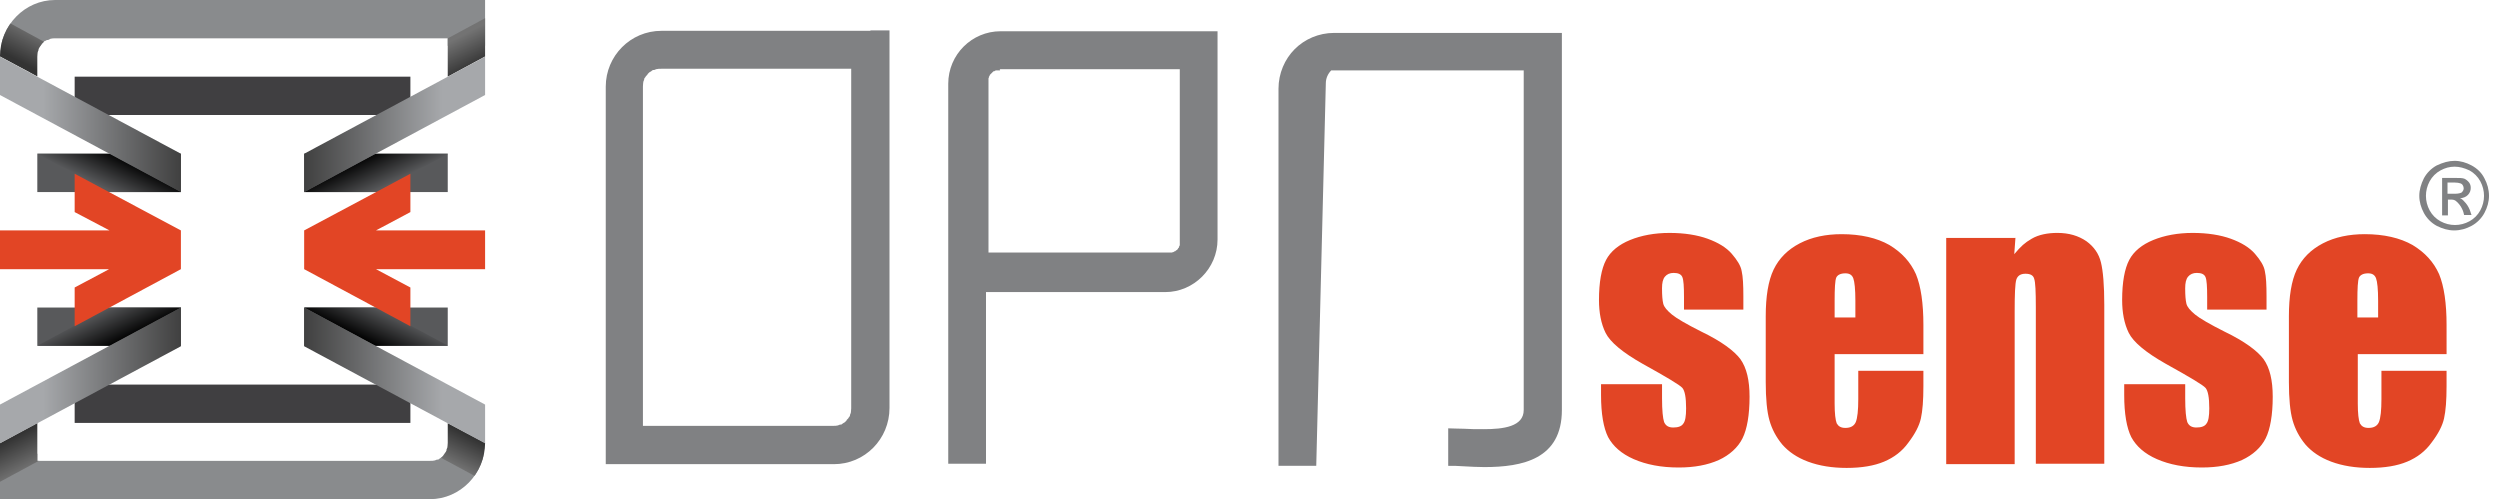<?xml version="1.0" encoding="UTF-8"?>
<svg id="cvfy" x="652px" y="152px" width="600" height="119.8" version="1.1" viewBox="0 250 600 119.8" xml:space="preserve" xmlns="http://www.w3.org/2000/svg" xmlns:cc="http://creativecommons.org/ns#" xmlns:dc="http://purl.org/dc/elements/1.1/" xmlns:rdf="http://www.w3.org/1999/02/22-rdf-syntax-ns#" xmlns:xlink="http://www.w3.org/1999/xlink"><title>OPNsense logo</title>
<title>OPNsense logo</title>
<style type="text/css">
	.st0{clip-path:url(#cvfb);fill:#898B8D;}
	.st1{clip-path:url(#cvfb);fill:url(#cvfj);}
	.st2{clip-path:url(#cvfb);fill:url(#cvfi);}
	.st3{fill:#403F41;}
	.st4{clip-path:url(#cvfa);fill:#898B8D;}
	.st5{clip-path:url(#cvfa);fill:url(#cvfh);}
	.st6{clip-path:url(#cvfa);fill:url(#cvfg);}
	.st7{clip-path:url(#cvff);fill:#58595B;}
	.st8{clip-path:url(#cvff);fill:url(#cvfr);}
	.st9{clip-path:url(#cvfe);fill:#58595B;}
	.st10{clip-path:url(#cvfe);fill:url(#cvfq);}
	.st11{clip-path:url(#cvfd);fill:#58595B;}
	.st12{clip-path:url(#cvfd);fill:url(#cvfp);}
	.st13{clip-path:url(#cvfc);fill:#58595B;}
	.st14{clip-path:url(#cvfc);fill:url(#cvfo);}
	.st15{fill:url(#cvfn);}
	.st16{fill:url(#cvfm);}
	.st17{fill:url(#cvfl);}
	.st18{fill:url(#cvfk);}
	.st19{fill:#E24525;}
	.st20{fill:#808183;}
</style>
<g transform="matrix(.996 0 0 1 -29.69 -15.7)">
	
		<defs>
			<path id="cvfu" d="m38.8 284.1v-4.8c0-0.4 0.1-1.1 0.1-1.1l0.2-0.5v-0.2l0.2-0.4 0.1-0.1 0.1-0.2 0.1-0.1v-0.1l0.2-0.2v-0.1l0.7-0.7 0.2-0.1h0.1l0.3-0.2h0.3l0.6-0.3c0.4-0.1 0.7-0.1 1.1-0.1h94.6v9.2h9v-18.4h-103.6c-7.3 0-13.3 6.1-13.3 13.6v4.8z"/>
		</defs>
		<clipPath id="cvfb">
			<use width="100%" height="100%" xlink:href="#cvfu"/>
		</clipPath>
		<rect class="st0" x="30.2" y="264.7" width="117.1" height="12" clip-path="url(#cvfb)"/>
		
			<linearGradient id="cvfj" x1="-2420" x2="-2400" y1="800.1" y2="800.1" gradientTransform="matrix(.187 .357 -.675 .353 1133 856.1)" gradientUnits="userSpaceOnUse">
			<stop style="stop-color:#737373" offset="0"/>
			<stop style="stop-color:#333" offset="1"/>
		</linearGradient>
		<polygon class="st1" points="133.8 277 147 269.9 150.7 277.1 137.5 284.2" clip-path="url(#cvfb)" style="fill:url(#cvfj)"/>
		
			<linearGradient id="cvfi" x1="-2368" x2="-2347" y1="2163" y2="2163" gradientTransform="matrix(-.186 .358 -.549 -.286 785 1739)" gradientUnits="userSpaceOnUse">
			<stop style="stop-color:#737373" offset="0"/>
			<stop style="stop-color:#333" offset="1"/>
		</linearGradient>
		<polygon class="st2" points="31.9 271.1 42.6 276.9 38.9 284.1 28.2 278.4" clip-path="url(#cvfb)" style="fill:url(#cvfi)"/>
	
	<rect class="st3" x="47.8" y="284.1" width="80.9" height="9.2"/>
	<rect class="st3" x="47.8" y="358" width="80.9" height="9.2"/>
	
		<defs>
			<path id="cvft" d="m137.7 367.2v4.8c0 0.4-0.1 1.1-0.1 1.1l-0.2 0.5v0.2l-0.2 0.4-0.1 0.1-0.1 0.2-0.1 0.1v0.1l-0.2 0.2v0.1l-0.5 0.5h-0.1l-0.1 0.1-0.2 0.1-0.1 0.1-0.3 0.2h-0.3l-0.5 0.2c-0.4 0.1-0.7 0.1-1.1 0.1h-94.7v-9.2h-9v18.4h103.6c7.3 0 13.3-6.1 13.3-13.6v-4.8h-9z"/>
		</defs>
		<clipPath id="cvfa">
			<use width="100%" height="100%" xlink:href="#cvft"/>
		</clipPath>
		<rect class="st4" x="29.2" y="374.6" width="117.1" height="12" clip-path="url(#cvfa)"/>
		
			<linearGradient id="cvfh" x1="1480" x2="1501" y1="2101" y2="2101" gradientTransform="matrix(-.187 -.357 .675 -.353 -1106 1649)" gradientUnits="userSpaceOnUse">
			<stop style="stop-color:#737373" offset="0"/>
			<stop style="stop-color:#333" offset="1"/>
		</linearGradient>
		<polygon class="st5" points="42.7 374.4 29.5 381.5 25.8 374.2 39 367.1" clip-path="url(#cvfa)" style="fill:url(#cvfh)"/>
		
			<linearGradient id="cvfg" x1="1880" x2="1900" y1="995.7" y2="995.7" gradientTransform="matrix(.186 -.358 .549 .286 -757.7 765.5)" gradientUnits="userSpaceOnUse">
			<stop style="stop-color:#737373" offset="0"/>
			<stop style="stop-color:#333" offset="1"/>
		</linearGradient>
		<polygon class="st6" points="144.7 380.2 133.9 374.4 137.6 367.2 148.4 372.9" clip-path="url(#cvfa)" style="fill:url(#cvfg)"/>
	
	
		<defs>
			<rect id="cvfs" x="38.8" y="302.6" width="34.6" height="9.2"/>
		</defs>
		<clipPath id="cvff">
			<use width="100%" height="100%" xlink:href="#cvfs"/>
		</clipPath>
		<rect class="st7" x="38.8" y="302.6" width="34.6" height="9.2" clip-path="url(#cvff)"/>
		
			<linearGradient id="cvfr" x1="2724" x2="2762" y1="2480" y2="2480" gradientTransform="matrix(-1.521 -1.021 3.14 1.519 -3559 -659.4)" gradientUnits="userSpaceOnUse">
			<stop style="stop-color:#58595B" offset=".107"/>
			<stop offset="1"/>
		</linearGradient>
		<polygon class="st8" points="69.7 319.2 38.4 302.4 42.1 295 73.5 311.8" clip-path="url(#cvff)" style="fill:url(#cvfr)"/>
	
	
		<defs>
			<rect id="cvfx" x="103.1" y="302.6" width="34.6" height="9.2"/>
		</defs>
		<clipPath id="cvfe">
			<use width="100%" height="100%" xlink:href="#cvfx"/>
		</clipPath>
		<rect class="st9" x="103.1" y="302.6" width="34.6" height="9.2" clip-path="url(#cvfe)"/>
		
			<linearGradient id="cvfq" x1="2370" x2="2408" y1="2242" y2="2242" gradientTransform="matrix(1.521 -1.021 -3.14 1.519 3527 -659.4)" gradientUnits="userSpaceOnUse">
			<stop style="stop-color:#58595B" offset=".107"/>
			<stop offset="1"/>
		</linearGradient>
		<polygon class="st10" points="106.8 319.2 138.2 302.4 134.4 295 103.1 311.8" clip-path="url(#cvfe)" style="fill:url(#cvfq)"/>
	
	
		<defs>
			<rect id="cvfw" x="103.1" y="339.5" width="34.6" height="9.2"/>
		</defs>
		<clipPath id="cvfd">
			<use width="100%" height="100%" xlink:href="#cvfw"/>
		</clipPath>
		<rect class="st11" x="103.1" y="339.5" width="34.6" height="9.2" clip-path="url(#cvfd)"/>
		
			<linearGradient id="cvfp" x1="-2721" x2="-2683" y1="-204.9" y2="-204.9" gradientTransform="matrix(1.521 1.021 -3.14 -1.519 3587 2791)" gradientUnits="userSpaceOnUse">
			<stop style="stop-color:#58595B" offset=".107"/>
			<stop offset="1"/>
		</linearGradient>
		<polygon class="st12" points="106.8 332.1 138.2 348.9 134.4 356.3 103.1 339.5" clip-path="url(#cvfd)" style="fill:url(#cvfp)"/>
	
	
		<defs>
			<rect id="cvfv" x="38.8" y="339.5" width="34.6" height="9.2"/>
		</defs>
		<clipPath id="cvfc">
			<use width="100%" height="100%" xlink:href="#cvfv"/>
		</clipPath>
		<rect class="st13" x="38.8" y="339.5" width="34.6" height="9.2" clip-path="url(#cvfc)"/>
		
			<linearGradient id="cvfo" x1="-2569" x2="-2530" y1="-102.7" y2="-102.7" gradientTransform="matrix(-1.521 1.021 3.14 -1.519 -3500 2791)" gradientUnits="userSpaceOnUse">
			<stop style="stop-color:#58595B" offset=".107"/>
			<stop offset="1"/>
		</linearGradient>
		<polygon class="st14" points="69.7 332.1 38.4 348.9 42.1 356.3 73.5 339.5" clip-path="url(#cvfc)" style="fill:url(#cvfo)"/>
	
	<linearGradient id="cvfn" x1="29.84" x2="73.4" y1="295.5" y2="295.5" gradientUnits="userSpaceOnUse">
		<stop style="stop-color:#A6A8AB" offset=".237"/>
		<stop style="stop-color:#404040" offset="1"/>
	</linearGradient>
	<polygon class="st15" points="73.4 302.6 73.4 311.8 29.8 288.5 29.8 279.3" style="fill:url(#cvfn)"/>
	
		<linearGradient id="cvfm" x1="-287.9" x2="-244.3" y1="295.5" y2="295.5" gradientTransform="matrix(-1 0 0 1 -141.2 0)" gradientUnits="userSpaceOnUse">
		<stop style="stop-color:#A6A8AB" offset=".237"/>
		<stop style="stop-color:#404040" offset="1"/>
	</linearGradient>
	<polygon class="st16" points="103.1 302.6 103.1 311.8 146.7 288.5 146.7 279.3" style="fill:url(#cvfm)"/>
	
		<linearGradient id="cvfl" x1="-119.4" x2="-75.84" y1="1846" y2="1846" gradientTransform="rotate(180 13.64 1101)" gradientUnits="userSpaceOnUse">
		<stop style="stop-color:#A6A8AB" offset=".237"/>
		<stop style="stop-color:#404040" offset="1"/>
	</linearGradient>
	<polygon class="st17" points="103.1 348.8 103.1 339.5 146.7 362.8 146.7 372.1" style="fill:url(#cvfl)"/>
	
		<linearGradient id="cvfk" x1="-138.6" x2="-95.07" y1="1846" y2="1846" gradientTransform="matrix(1 0 0 -1 168.5 2202)" gradientUnits="userSpaceOnUse">
		<stop style="stop-color:#A6A8AB" offset=".237"/>
		<stop style="stop-color:#404040" offset="1"/>
	</linearGradient>
	<polygon class="st18" points="73.4 348.8 73.4 339.5 29.8 362.8 29.8 372.1" style="fill:url(#cvfk)"/>
	<polygon class="st19" points="103.1 330.3 103.1 330.3 103.1 330.3 103.1 330.3 128.7 344 128.7 334.7 120.4 330.3 146.7 330.3 146.7 321 120.4 321 128.7 316.6 128.7 307.4 103.1 321"/>
	<polygon class="st19" points="47.8 344 73.4 330.3 73.4 330.3 73.4 330.3 73.4 330.3 73.4 321 73.4 321 73.4 321 47.8 307.4 47.8 316.6 56.2 321 29.8 321 29.8 330.3 56.1 330.3 47.8 334.7"/>
</g>
<path class="st20" d="m208.9 257.4h-50.18c-7.368 0-13.34 6-13.34 13.4v90.6h54.76c7.368 0 13.34-6 13.34-13.5v-90.6h-4.58zm107 104.4h-9.061v-90.5c0-3.7 1.494-7.1 3.883-9.5s5.775-3.9 9.459-3.9h54.67v90.5c0 11.8-9.459 13.7-18.62 13.7-1.494 0-3.385-0.1-5.178-0.2-1.095-0.1-2.191-0.1-3.485-0.1v-9c0.896 0 2.29 0.1 3.784 0.1 1.394 0.1 2.888 0.1 4.779 0.1 4.68 0 9.559-0.6 9.559-4.6v-81.5h-46.2c-0.797 0.8-1.294 1.9-1.294 3.1m-30.47-12.5h-47.6c-6.87 0-12.55 5.6-12.55 12.6v91.2h9.061v-41.2h43.02c6.87 0 12.55-5.7 12.55-12.6v-50zm-47.6 9.1h43.02v40.8 0.5 1l-0.1 0.1v0.1l-0.1 0.1v0.2l-0.199 0.2-0.1 0.2-0.199 0.2-0.199 0.1-0.199 0.2h-0.1l-0.199 0.1-0.1 0.1h-0.1c-0.1 0-0.199 0.1-0.299 0.1h-0.498-0.498-43.02v-40.8-0.5-0.5l0.1-0.2v-0.2l0.1-0.1 0.1-0.2v-0.1l0.896-0.9h0.199l0.1-0.1h0.1l0.1-0.1h1.096c-0.199-0.2 0-0.3 0.1-0.3zm43.02 41.4m-0.1 0.1m0 0.1m0 0.1m0 0.1m0 0.1m-0.1 0m0 0.1m0 0.1m-0.1 0.1m0 0.1m-0.1 0.1m0 0.1m-0.1 0.2m-0.1 0.1m-0.1 0.2m-0.1 0.1m-0.597 0.5m-0.1 0.1m-0.199 0.1m-0.1 0.1m-0.299 0.1m-0.498 0.2m-0.199 0m-0.1 0.1m-43.51-41.3m0-0.1m0.1-0.2m0-0.1m0.199-0.5m0.1-0.3m0.1-0.1m0-0.1m0.1-0.1m0.199-0.3m0.1 0m0.299-0.3m0.1-0.1m0.1-0.1m0.199-0.1m0.1-0.1m0.1 0m0-0.1m0.199 0m0.1-0.1m0.498-0.2m0.1 0m0.1 0m0.1 0m-80.95-0.2h45.6v81.5c0 0.4-0.1 1.1-0.1 1.1l-0.199 0.5v0.2l-0.199 0.3-0.1 0.1-0.1 0.2-0.398 0.4v0.1l-0.498 0.5h-0.1l-0.1 0.1-0.199 0.1-0.1 0.1-0.299 0.2h-0.299l-0.498 0.2c-0.398 0.1-0.697 0.1-1.095 0.1h-45.7v-81.5c0-0.4 0.1-1.1 0.1-1.1l0.199-0.5v-0.2l0.199-0.3 0.1-0.1 0.1-0.2 0.398-0.4v-0.1l0.498-0.5h0.1l0.1-0.1 0.199-0.1 0.1-0.1 0.299-0.2h0.299l0.498-0.2c0.398-0.1 0.797-0.1 1.195-0.1zm45.31 83.1m0 0.1m-0.1 0m-0.199 0.4m0 0.1m-0.1 0.2m-0.1 0.1m-0.1 0.1m0 0.1m-0.1 0m-0.1 0.2m-0.1 0m-0.1 0.2m-0.1 0m-0.199 0.2m-0.1 0.1m-0.1 0.1m-0.1 0.1m-0.199 0.1m-0.1 0m-0.398 0.2m-0.597 0.3m-46.5-83m0.1-0.1m0-0.1m0.199-0.3m0-0.1m0.1-0.2m0.1-0.1m0.1-0.1m0.1-0.1m0.199-0.2m0-0.1m0.199-0.1m0-0.1m0.199-0.1m0-0.1m0.1 0m0.1-0.1m0.1-0.1m0.199-0.1m0.1 0m0.398-0.3m0.697-0.2m431.5 22c1.394 0 2.788 0.4 4.082 1.1 1.294 0.7 2.39 1.7 3.087 3.1 0.697 1.3 1.095 2.7 1.095 4.2 0 1.4-0.398 2.8-1.095 4.1-0.697 1.3-1.792 2.4-3.087 3.1-1.294 0.7-2.688 1.1-4.182 1.1-1.394 0-2.788-0.4-4.182-1.1-1.294-0.7-2.39-1.8-3.087-3.1-0.697-1.3-1.095-2.7-1.095-4.1s0.398-2.8 1.095-4.2c0.697-1.3 1.792-2.4 3.087-3.1 1.494-0.7 2.888-1.1 4.282-1.1zm0 1.4c-1.195 0-2.29 0.3-3.385 0.9s-1.991 1.5-2.589 2.6c-0.597 1.1-0.896 2.3-0.896 3.5s0.299 2.4 0.896 3.5c0.597 1.1 1.494 2 2.589 2.6s2.29 0.9 3.485 0.9 2.39-0.3 3.485-0.9c1.095-0.6 1.991-1.5 2.589-2.6 0.597-1.1 0.896-2.3 0.896-3.5s-0.299-2.4-0.896-3.5c-0.597-1.1-1.494-2-2.589-2.6-1.294-0.6-2.39-0.9-3.585-0.9zm3.385 9.8c-0.398-0.8-0.996-1.4-1.294-1.7-0.199-0.2-0.398-0.4-0.797-0.5 0.797-0.1 1.394-0.3 1.892-0.8 0.498-0.5 0.697-1.1 0.697-1.7 0-0.5-0.1-0.9-0.398-1.3-0.299-0.4-0.697-0.7-1.095-0.9-0.498-0.2-1.195-0.2-2.29-0.2h-3.087v9h1.394v-3.8h0.896c0.498 0 0.896 0.2 1.095 0.4 0.398 0.3 1.095 1.1 1.394 1.8 0.299 0.5 0.498 1.5 0.498 1.5h1.792c-0.1-0.1-0.299-1.1-0.697-1.8zm-3.286-3.3h-1.792v-2.7h1.593c0.697 0 1.195 0.1 1.494 0.2s0.498 0.3 0.597 0.5c0.1 0.2 0.199 0.4 0.199 0.7 0 0.4-0.199 0.7-0.498 1-0.199 0.1-0.697 0.3-1.593 0.3z" style="stroke-width:.998"/>
<path class="st19" d="m418.7 324.3h-14.54v-3c0-2.5-0.1-4.1-0.398-4.8-0.299-0.7-0.996-1-2.091-1-0.896 0-1.593 0.3-2.091 0.9-0.498 0.6-0.697 1.5-0.697 2.8 0 1.7 0.1 2.9 0.299 3.7 0.199 0.8 0.896 1.6 2.091 2.6 1.095 0.9 3.485 2.3 7.07 4.1 4.779 2.3 7.866 4.6 9.36 6.6 1.494 2.1 2.191 5.1 2.191 9 0 4.4-0.597 7.8-1.693 10-1.095 2.2-3.087 4-5.676 5.2-2.688 1.2-5.875 1.8-9.659 1.8-4.182 0-7.767-0.7-10.75-2s-4.979-3.1-6.173-5.3c-1.095-2.2-1.693-5.6-1.693-10.1v-2.6h14.64v3.4c0 2.9 0.199 4.8 0.498 5.7 0.398 0.9 1.095 1.3 2.191 1.3 1.195 0 1.991-0.3 2.39-0.9 0.498-0.6 0.697-1.8 0.697-3.7 0-2.6-0.299-4.2-0.896-4.9-0.597-0.7-3.784-2.6-9.559-5.8-4.779-2.7-7.767-5.2-8.862-7.4s-1.593-4.9-1.593-7.9c0-4.3 0.597-7.5 1.693-9.6 1.095-2.1 3.087-3.7 5.775-4.8 2.688-1.1 5.875-1.7 9.459-1.7s6.671 0.5 9.161 1.4 4.481 2.1 5.775 3.6 2.191 2.9 2.39 4.2c0.299 1.3 0.398 3.3 0.398 6v3.2zm43.02 10.7h-21.41v11.8c0 2.5 0.199 4 0.498 4.8 0.398 0.7 0.996 1.1 2.091 1.1 1.294 0 2.091-0.5 2.489-1.4 0.398-1 0.597-2.8 0.597-5.5v-6.8h15.63v3.7c0 3.4-0.199 5.9-0.597 7.7s-1.394 3.7-2.987 5.8c-1.494 2.1-3.485 3.6-5.875 4.6s-5.377 1.5-8.962 1.5c-3.485 0-6.572-0.5-9.26-1.5-2.688-1-4.68-2.4-6.174-4.1-1.494-1.8-2.489-3.7-3.087-5.8-0.597-2.1-0.896-5.2-0.896-9.2v-15.8c0-4.7 0.597-8.5 1.892-11.2s3.385-4.8 6.273-6.3 6.273-2.2 10.06-2.2c4.58 0 8.464 0.9 11.45 2.6 2.987 1.8 5.078 4.1 6.373 7 1.195 2.9 1.792 7 1.792 12.2v7zm-16.43-8.8v-4c0-2.8-0.199-4.6-0.498-5.4-0.299-0.8-0.896-1.2-1.892-1.2-1.195 0-1.892 0.4-2.191 1-0.299 0.7-0.398 2.6-0.398 5.6v4zm38.43-19.3-0.299 4.1c1.693-2 2.489-2.7 4.182-3.7s3.883-1.4 6.173-1.4c2.788 0 5.078 0.7 6.97 2 1.792 1.3 2.987 3 3.485 5.1 0.498 2 0.797 5.4 0.797 10.2v38.1h-16.43v-37.6c0-3.7-0.1-6-0.398-6.8-0.199-0.8-0.896-1.2-2.091-1.2s-1.892 0.5-2.191 1.4c-0.299 1-0.398 3.5-0.398 7.6v36.7h-16.43v-54.3h16.63zm60.54 17.4h-14.54v-3c0-2.5-0.1-4.1-0.398-4.8-0.299-0.7-0.996-1-2.091-1-0.896 0-1.593 0.3-2.091 0.9s-0.697 1.5-0.697 2.8c0 1.7 0.1 2.9 0.299 3.7 0.199 0.8 0.896 1.6 2.091 2.6 1.095 0.9 3.485 2.3 7.07 4.1 4.779 2.3 7.866 4.6 9.36 6.6 1.494 2.1 2.191 5.1 2.191 9 0 4.4-0.597 7.8-1.693 10s-3.087 4-5.676 5.2c-2.688 1.2-5.875 1.8-9.659 1.8-4.182 0-7.767-0.7-10.75-2-2.987-1.3-4.979-3.1-6.173-5.3-1.095-2.2-1.693-5.6-1.693-10.1v-2.6h14.64v3.4c0 2.9 0.199 4.8 0.498 5.7 0.398 0.9 1.095 1.3 2.191 1.3 1.195 0 1.991-0.3 2.39-0.9 0.498-0.6 0.697-1.8 0.697-3.7 0-2.6-0.299-4.2-0.896-4.9-0.597-0.7-3.784-2.6-9.559-5.8-4.779-2.7-7.767-5.2-8.862-7.4-1.095-2.2-1.593-4.9-1.593-7.9 0-4.3 0.597-7.5 1.693-9.6 1.095-2.1 3.087-3.7 5.775-4.8s5.875-1.7 9.459-1.7c3.585 0 6.671 0.5 9.161 1.4s4.481 2.1 5.775 3.6c1.294 1.5 2.191 2.9 2.39 4.2 0.299 1.3 0.398 3.3 0.398 6v3.2zm42.92 10.7h-21.31v11.8c0 2.5 0.199 4 0.498 4.8 0.398 0.7 0.996 1.1 2.091 1.1 1.294 0 2.091-0.5 2.489-1.4 0.398-1 0.597-2.8 0.597-5.5v-6.8h15.63v3.7c0 3.4-0.199 5.9-0.597 7.7s-1.394 3.7-2.987 5.8c-1.494 2.1-3.485 3.6-5.875 4.6s-5.377 1.5-8.962 1.5c-3.485 0-6.572-0.5-9.26-1.5s-4.68-2.4-6.173-4.1c-1.494-1.8-2.489-3.7-3.087-5.8s-0.896-5.2-0.896-9.2v-15.8c0-4.7 0.597-8.5 1.892-11.2 1.294-2.7 3.385-4.8 6.273-6.3s6.273-2.2 10.06-2.2c4.58 0 8.464 0.9 11.45 2.6 2.987 1.8 5.078 4.1 6.373 7 1.195 2.9 1.792 7 1.792 12.2zm-16.43-8.8v-4c0-2.8-0.199-4.6-0.498-5.4-0.299-0.8-0.896-1.2-1.892-1.2-1.195 0-1.892 0.4-2.191 1-0.299 0.7-0.398 2.6-0.398 5.6v4z" style="stroke-width:.998"/>
</svg>
